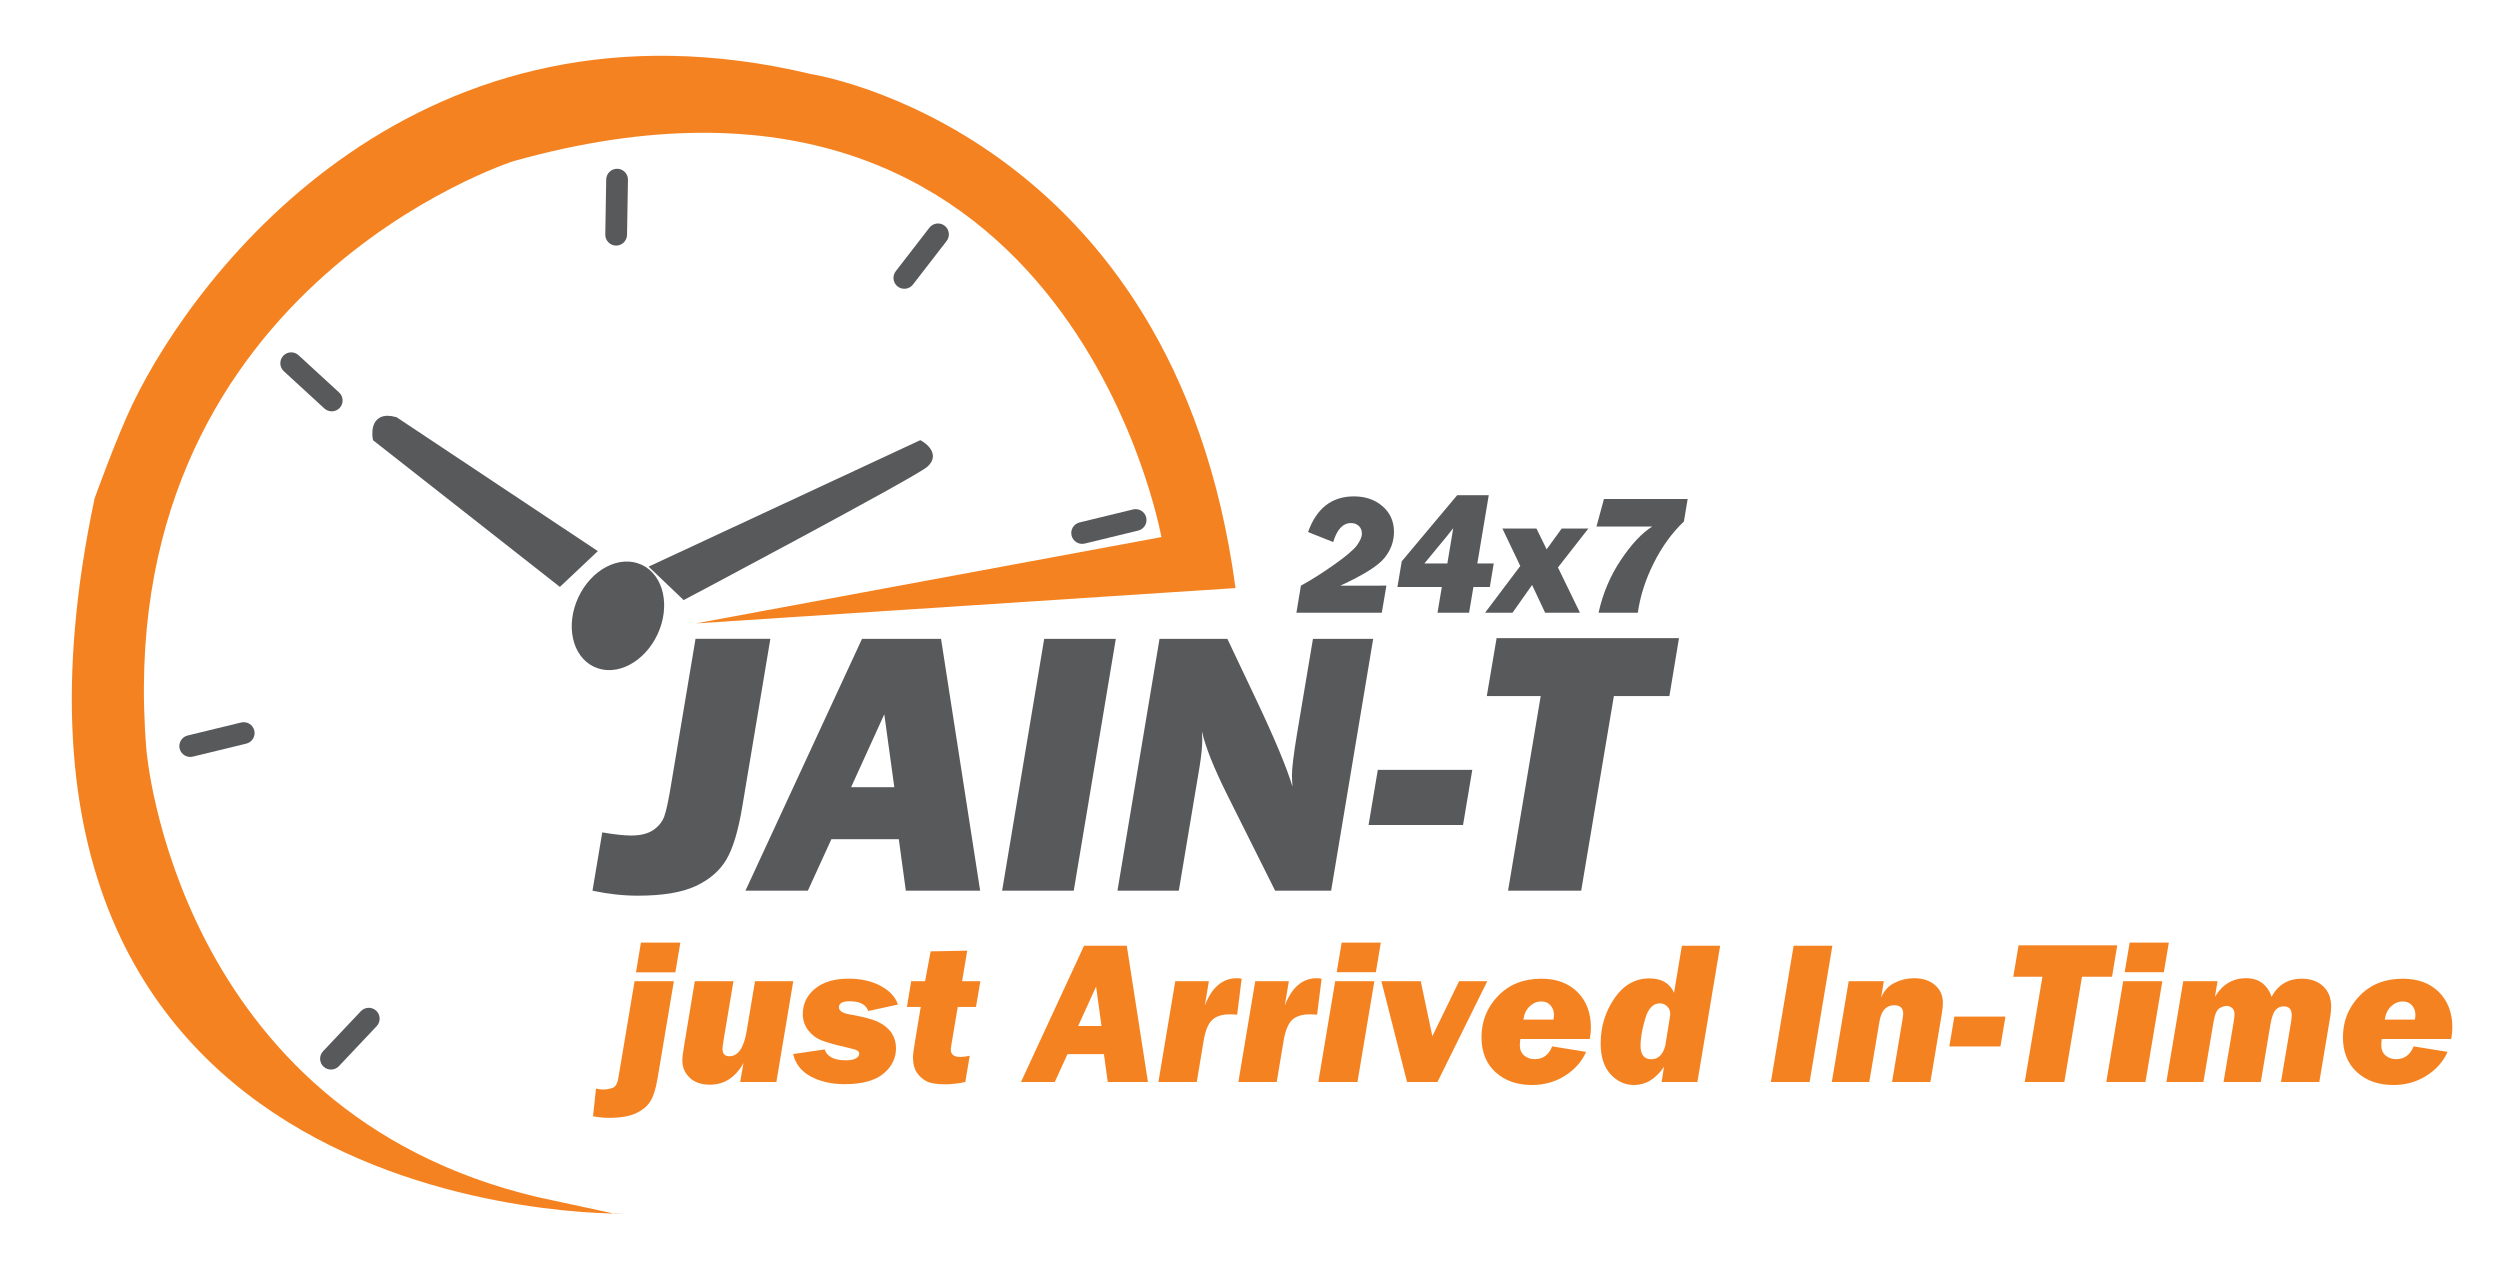 <?xml version="1.0" encoding="UTF-8"?>
<svg version="1.1" id="Layer_1" xmlns="http://www.w3.org/2000/svg" xmlns:xlink="http://www.w3.org/1999/xlink" x="0px" y="0px"
	 width="236.292px" height="120px" viewBox="0 0 236.292 120" enable-background="new 0 0 236.292 120" xml:space="preserve">
<g>
	<path fill-rule="evenodd" clip-rule="evenodd" fill="#F58220" d="M59.079,114.706c0,0-64.785,1.531-50.135-67.607
		c0,0,2.071-5.758,3.579-8.895C18.739,25.282,39.74-1.827,76.68,7.006c0,0,34.312,5.269,40.095,48.576l-51.019,3.342l44.015-8.16
		c0,0-8.93-50.184-61.233-35.533c0,0-38.296,12.208-34.699,55.645c0,0,2.7,34.183,37.011,42.28l7.309,1.573L59.079,114.706z"/>
	<g>
		<path fill="#58595B" d="M72.812,60.381l-2.635,15.75c-0.384,2.348-0.892,4.054-1.526,5.118c-0.633,1.064-1.601,1.898-2.903,2.502
			c-1.302,0.604-3.122,0.906-5.458,0.906c-1.373,0-2.802-0.155-4.29-0.471l0.924-5.51c1.172,0.197,2.078,0.295,2.716,0.295
			c0.894,0,1.593-0.171,2.098-0.514c0.505-0.343,0.853-0.771,1.044-1.283c0.191-0.512,0.422-1.598,0.689-3.262l2.268-13.532H72.812z
			"/>
	</g>
	<g>
		<path fill="#58595B" d="M84.952,79.321h-6.373l-2.224,4.865h-5.898l11.018-23.805h7.469l3.696,23.805h-7.024L84.952,79.321z
			 M84.527,74.403l-0.947-6.89l-3.137,6.89H84.527z"/>
		<path fill="#58595B" d="M105.464,60.381l-3.976,23.805h-6.771l3.977-23.805H105.464z"/>
		<path fill="#58595B" d="M129.789,60.381l-3.975,23.805h-5.292l-4.567-9.139c-1.243-2.5-2.028-4.476-2.356-5.93
			c0.023,0.349,0.035,0.624,0.035,0.819c0,0.651-0.088,1.513-0.263,2.583l-1.955,11.667h-5.798l3.976-23.805h6.412l2.614,5.512
			c1.814,3.814,2.994,6.633,3.541,8.458c-0.035-0.476-0.051-0.832-0.051-1.064c0-0.675,0.155-1.965,0.47-3.872l1.516-9.034H129.789z
			"/>
		<path fill="#58595B" d="M138.282,77.979h-8.931l0.875-5.214h8.929L138.282,77.979z"/>
	</g>
	<g>
		<path fill="#58595B" d="M152.538,65.788l-3.089,18.398h-6.913l3.087-18.398h-5.095l0.926-5.476h17.24l-0.907,5.476H152.538z"/>
	</g>
	<path fill-rule="evenodd" clip-rule="evenodd" fill="#58595B" d="M35.562,95.533v0.002c0.411,0.387,0.429,1.04,0.042,1.452
		l-3.573,3.784c-0.388,0.411-1.042,0.43-1.453,0.041h-0.001c-0.41-0.389-0.43-1.04-0.042-1.452l3.573-3.785
		C34.497,95.164,35.15,95.145,35.562,95.533"/>
	<path fill-rule="evenodd" clip-rule="evenodd" fill="#58595B" d="M24.034,69.044h0.001c0.133,0.55-0.207,1.109-0.757,1.242
		l-5.057,1.23c-0.549,0.132-1.108-0.208-1.242-0.757l0,0c-0.134-0.55,0.207-1.108,0.756-1.242l5.058-1.229
		C23.343,68.154,23.902,68.494,24.034,69.044"/>
	<path fill-rule="evenodd" clip-rule="evenodd" fill="#58595B" d="M32.113,38.548L32.113,38.548
		c-0.383,0.416-1.037,0.443-1.453,0.061l-3.833-3.521c-0.417-0.384-0.443-1.036-0.062-1.453c0.383-0.417,1.037-0.445,1.452-0.062
		l3.833,3.521C32.467,37.477,32.495,38.131,32.113,38.548"/>
	<path fill-rule="evenodd" clip-rule="evenodd" fill="#58595B" d="M58.219,23.213L58.219,23.213c-0.565-0.01-1.02-0.481-1.01-1.047
		l0.088-5.204c0.01-0.565,0.479-1.02,1.046-1.011l0,0c0.566,0.01,1.019,0.48,1.01,1.046l-0.088,5.204
		C59.255,22.768,58.785,23.222,58.219,23.213"/>
	<path fill-rule="evenodd" clip-rule="evenodd" fill="#58595B" d="M84.847,27.082L84.847,27.082
		c-0.448-0.347-0.531-0.994-0.186-1.442l3.184-4.12c0.345-0.447,0.994-0.529,1.441-0.185l0,0c0.448,0.347,0.532,0.994,0.186,1.443
		l-3.184,4.118C85.943,27.344,85.294,27.427,84.847,27.082"/>
	<path fill-rule="evenodd" clip-rule="evenodd" fill="#58595B" d="M108.336,48.907L108.336,48.907
		c0.133,0.549-0.206,1.108-0.756,1.242l-5.058,1.228c-0.549,0.133-1.108-0.207-1.241-0.757l0,0
		c-0.135-0.549,0.206-1.108,0.756-1.241l5.058-1.229C107.644,48.018,108.203,48.357,108.336,48.907"/>

		<ellipse transform="matrix(0.422 -0.906 0.906 0.422 -18.997 86.602)" fill-rule="evenodd" clip-rule="evenodd" fill="#58595B" cx="58.454" cy="58.207" rx="5.041" ry="3.849"/>

		<ellipse transform="matrix(0.422 -0.906 0.906 0.422 -18.997 86.602)" fill="none" stroke="#58595B" stroke-width="0.567" stroke-miterlimit="22.926" cx="58.454" cy="58.207" rx="5.041" ry="3.849"/>
	<g>
		<path fill="#F58220" d="M63.692,92.739l-1.541,9.18c-0.164,0.994-0.394,1.721-0.688,2.183c-0.295,0.464-0.75,0.838-1.364,1.123
			c-0.613,0.287-1.462,0.43-2.551,0.43c-0.472,0-0.971-0.05-1.499-0.15l0.283-2.614c0.245,0.059,0.468,0.085,0.669,0.085
			c0.334,0,0.643-0.054,0.926-0.165c0.282-0.109,0.462-0.465,0.538-1.062c0.007-0.062,0.051-0.323,0.134-0.783l1.379-8.226H63.692z
			 M64.305,89.09l-0.473,2.811h-3.718l0.463-2.811H64.305z"/>
		<path fill="#F58220" d="M74.976,92.739l-1.596,9.529h-3.423l0.313-1.793c-0.762,1.365-1.819,2.047-3.172,2.047
			c-0.811,0-1.449-0.22-1.911-0.66c-0.463-0.439-0.694-0.983-0.694-1.633c0-0.282,0.063-0.793,0.189-1.528l0.99-5.962h3.653
			l-0.914,5.452c-0.082,0.509-0.123,0.819-0.123,0.934c0,0.473,0.217,0.709,0.65,0.709c0.824,0,1.37-0.793,1.634-2.377l0.791-4.718
			H74.976z"/>
		<path fill="#F58220" d="M84.868,94.947l-2.802,0.613c-0.214-0.616-0.802-0.925-1.764-0.925c-0.673,0-1.008,0.189-1.008,0.566
			c0,0.333,0.322,0.556,0.971,0.67c1.32,0.227,2.251,0.475,2.792,0.747c0.541,0.27,0.948,0.614,1.221,1.032
			c0.274,0.419,0.411,0.892,0.411,1.419c0,0.955-0.402,1.763-1.203,2.419c-0.802,0.658-2.02,0.984-3.655,0.984
			c-1.214,0-2.271-0.236-3.174-0.711c-0.903-0.476-1.467-1.188-1.694-2.137l2.981-0.434c0.232,0.686,0.9,1.027,2,1.027
			c0.428,0,0.745-0.061,0.954-0.184c0.207-0.122,0.311-0.262,0.311-0.419c0-0.151-0.069-0.264-0.208-0.335
			c-0.138-0.071-0.486-0.172-1.046-0.298c-1.114-0.254-1.906-0.479-2.378-0.677c-0.471-0.197-0.872-0.513-1.202-0.946
			c-0.331-0.435-0.496-0.938-0.496-1.51c0-0.974,0.387-1.776,1.161-2.404c0.772-0.628,1.819-0.944,3.141-0.944
			c1.201,0,2.226,0.231,3.075,0.694S84.641,94.243,84.868,94.947z"/>
	</g>
	<g>
		<path fill="#F58220" d="M92.661,92.739l-0.415,2.435h-1.723l-0.571,3.396c-0.058,0.334-0.085,0.544-0.085,0.633
			c0,0.465,0.295,0.696,0.888,0.696c0.257,0,0.557-0.036,0.898-0.112l-0.416,2.482c-0.679,0.144-1.329,0.215-1.953,0.215
			c-0.774,0-1.347-0.097-1.722-0.291s-0.679-0.473-0.915-0.831c-0.237-0.358-0.354-0.83-0.354-1.414
			c0-0.245,0.058-0.705,0.169-1.377l0.563-3.396h-1.307l0.405-2.435h1.314l0.525-2.82l3.458-0.066l-0.487,2.886H92.661z"/>
		<path fill="#F58220" d="M104.34,99.636h-3.446l-1.203,2.633H96.5l5.96-12.879h4.04l2,12.879h-3.8L104.34,99.636z M104.111,96.976
			l-0.511-3.728l-1.698,3.728H104.111z"/>
		<path fill="#F58220" d="M111.084,92.739h3.174l-0.38,2.298c0.662-1.72,1.672-2.581,3.034-2.581c0.108,0,0.256,0.016,0.445,0.047
			l-0.425,3.396c-0.327-0.02-0.544-0.027-0.651-0.027c-0.786,0-1.364,0.183-1.732,0.549c-0.368,0.367-0.631,1.02-0.787,1.956
			l-0.648,3.891h-3.625L111.084,92.739z"/>
		<path fill="#F58220" d="M118.641,92.739h3.175l-0.381,2.298c0.662-1.72,1.673-2.581,3.035-2.581c0.106,0,0.254,0.016,0.444,0.047
			l-0.427,3.396c-0.326-0.02-0.543-0.027-0.649-0.027c-0.787,0-1.363,0.183-1.732,0.549c-0.367,0.367-0.63,1.02-0.786,1.956
			l-0.649,3.891h-3.625L118.641,92.739z"/>
		<path fill="#F58220" d="M129.9,92.739l-1.597,9.529h-3.7l1.595-9.529H129.9z M130.511,89.09l-0.469,2.8h-3.701l0.469-2.8H130.511z
			"/>
		<path fill="#F58220" d="M140.573,92.739l-4.709,9.529h-2.874l-2.426-9.529h3.72l1.096,5.199l2.528-5.199H140.573z"/>
	</g>
	<g>
		<path fill="#F58220" d="M150.261,98.202h-6.563c-0.034,0.259-0.049,0.451-0.049,0.579c0,0.416,0.132,0.74,0.401,0.976
			c0.267,0.233,0.604,0.351,1.013,0.351c0.773,0,1.322-0.403,1.643-1.208l3.207,0.52c-0.414,0.935-1.087,1.688-2.014,2.267
			c-0.93,0.577-1.957,0.865-3.09,0.865c-1.421,0-2.573-0.403-3.456-1.212c-0.886-0.809-1.327-1.911-1.327-3.306
			c0-1.517,0.521-2.817,1.566-3.902c1.043-1.086,2.408-1.627,4.093-1.627c1.429,0,2.565,0.42,3.411,1.262
			c0.846,0.841,1.27,1.96,1.27,3.353C150.367,97.433,150.333,97.795,150.261,98.202z M146.829,96.371
			c0.031-0.194,0.047-0.345,0.047-0.451c0-0.341-0.104-0.636-0.316-0.888c-0.21-0.251-0.504-0.377-0.882-0.377
			c-0.403,0-0.769,0.152-1.093,0.457c-0.329,0.305-0.528,0.725-0.604,1.259H146.829z"/>
		<path fill="#F58220" d="M162.583,89.39l-2.151,12.879h-3.384l0.232-1.442c-0.781,1.149-1.724,1.725-2.831,1.725
			c-0.861,0-1.604-0.34-2.226-1.019c-0.622-0.68-0.933-1.651-0.933-2.916c0-1.565,0.43-2.981,1.29-4.246
			c0.863-1.263,1.969-1.895,3.314-1.895c1.152,0,1.929,0.452,2.332,1.358l0.74-4.445H162.583z M157.833,96.125
			c0.021-0.101,0.029-0.207,0.029-0.32c0-0.27-0.097-0.5-0.287-0.687c-0.192-0.19-0.424-0.284-0.693-0.284
			c-0.646,0-1.112,0.498-1.397,1.495c-0.286,0.997-0.428,1.825-0.428,2.487c0,0.866,0.336,1.3,1.01,1.3
			c0.669,0,1.112-0.434,1.334-1.3L157.833,96.125z"/>
		<path fill="#F58220" d="M173.189,89.39l-2.151,12.879h-3.661l2.151-12.879H173.189z"/>
		<path fill="#F58220" d="M174.732,92.739h3.319l-0.251,1.548c0.257-0.636,0.681-1.1,1.264-1.392
			c0.583-0.292,1.201-0.438,1.847-0.438c0.81,0,1.47,0.214,1.97,0.641c0.504,0.428,0.755,0.991,0.755,1.689
			c0,0.269-0.033,0.593-0.094,0.971l-1.088,6.51h-3.624l0.959-5.728c0.064-0.364,0.096-0.607,0.096-0.727
			c0-0.535-0.281-0.801-0.85-0.801c-0.758,0-1.225,0.51-1.393,1.528l-0.965,5.728h-3.539L174.732,92.739z"/>
		<path fill="#F58220" d="M189.073,98.91h-4.829l0.471-2.821h4.831L189.073,98.91z"/>
	</g>
	<g>
		<path fill="#F58220" d="M196.784,92.315l-1.67,9.953h-3.742l1.672-9.953h-2.755l0.499-2.962h9.325l-0.49,2.962H196.784z"/>
		<path fill="#F58220" d="M204.378,92.739l-1.598,9.529h-3.701l1.599-9.529H204.378z M204.991,89.09l-0.471,2.8h-3.702l0.47-2.8
			H204.991z"/>
		<path fill="#F58220" d="M206.353,92.739h3.243l-0.246,1.471c0.707-1.169,1.685-1.754,2.938-1.754c1.196,0,2.002,0.585,2.416,1.754
			c0.616-1.138,1.564-1.707,2.847-1.707c0.844,0,1.516,0.238,2.023,0.712c0.505,0.476,0.76,1.115,0.76,1.921
			c0,0.258-0.027,0.569-0.083,0.933l-1.037,6.199h-3.626l0.954-5.651c0.045-0.29,0.066-0.513,0.066-0.67
			c0-0.553-0.257-0.829-0.766-0.829c-0.306,0-0.563,0.114-0.768,0.348c-0.203,0.232-0.361,0.677-0.477,1.339l-0.913,5.463h-3.522
			l0.953-5.651c0.058-0.346,0.083-0.591,0.083-0.737c0-0.289-0.079-0.496-0.243-0.622c-0.162-0.125-0.332-0.187-0.509-0.187
			c-0.175,0-0.396,0.072-0.659,0.22c-0.264,0.148-0.454,0.589-0.575,1.326l-0.954,5.651h-3.5L206.353,92.739z"/>
		<path fill="#F58220" d="M231.683,98.202h-6.565c-0.032,0.259-0.047,0.451-0.047,0.579c0,0.416,0.132,0.74,0.4,0.976
			c0.266,0.233,0.606,0.351,1.014,0.351c0.772,0,1.32-0.403,1.643-1.208l3.208,0.52c-0.414,0.935-1.087,1.688-2.017,2.267
			c-0.929,0.577-1.956,0.865-3.09,0.865c-1.421,0-2.573-0.403-3.457-1.212c-0.883-0.809-1.325-1.911-1.325-3.306
			c0-1.517,0.522-2.817,1.565-3.902c1.046-1.086,2.408-1.627,4.095-1.627c1.429,0,2.564,0.42,3.411,1.262
			c0.844,0.841,1.27,1.96,1.27,3.353C231.788,97.433,231.75,97.795,231.683,98.202z M228.25,96.371
			c0.032-0.194,0.047-0.345,0.047-0.451c0-0.341-0.104-0.636-0.314-0.888c-0.214-0.251-0.507-0.377-0.884-0.377
			c-0.403,0-0.768,0.152-1.095,0.457c-0.326,0.305-0.526,0.725-0.602,1.259H228.25z"/>
	</g>
	<g>
		<path fill="#58595B" d="M131.038,55.353l-0.434,2.559h-8.071l0.425-2.559c0.956-0.52,1.994-1.175,3.115-1.965
			c1.121-0.79,1.844-1.4,2.167-1.831c0.32-0.431,0.482-0.807,0.482-1.127c0-0.299-0.098-0.539-0.294-0.721
			c-0.198-0.181-0.441-0.271-0.729-0.271c-0.771,0-1.333,0.597-1.687,1.795l-2.379-0.946c0.799-2.247,2.245-3.371,4.339-3.371
			c1.089,0,1.99,0.313,2.708,0.937c0.714,0.626,1.074,1.429,1.074,2.411c0,0.919-0.306,1.748-0.914,2.488
			c-0.607,0.742-1.996,1.607-4.158,2.6H131.038z"/>
	</g>
	<g>
		<path fill="#58595B" d="M141.183,53.257l-0.369,2.222h-1.551l-0.41,2.433h-2.984l0.407-2.433h-4.196l0.408-2.427l5.238-6.246
			h2.986l-1.08,6.451H141.183z M136.799,53.257l0.557-3.339c-0.17,0.226-0.371,0.477-0.594,0.753l-2.133,2.585H136.799z"/>
		<path fill="#58595B" d="M150.124,49.958l-2.871,3.676l2.078,4.277h-3.291l-1.232-2.621l-1.848,2.621h-2.595l3.327-4.415
			l-1.69-3.539h3.219l0.962,1.963l1.422-1.963H150.124z"/>
		<path fill="#58595B" d="M159.512,47.161l-0.353,2.126c-1.13,1.078-2.084,2.393-2.859,3.947c-0.778,1.555-1.279,3.113-1.497,4.678
			h-3.712c0.404-1.832,1.111-3.499,2.118-5.001c1.011-1.501,1.995-2.549,2.956-3.143h-5.271l0.707-2.607H159.512z"/>
	</g>
	<path fill-rule="evenodd" clip-rule="evenodd" fill="#58595B" d="M61.798,53.637L86.973,41.92c0,0,1.693,0.952,0.483,1.985
		c-1.211,1.03-22.792,12.469-22.792,12.469L61.798,53.637z"/>
	<path fill="none" stroke="#58595B" stroke-width="0.567" stroke-miterlimit="22.926" d="M61.798,53.637L86.973,41.92
		c0,0,1.693,0.952,0.483,1.985c-1.211,1.03-22.792,12.469-22.792,12.469L61.798,53.637z"/>
	<path fill-rule="evenodd" clip-rule="evenodd" fill="#58595B" d="M52.902,55.098L35.517,41.451c0,0-0.493-2.421,1.852-1.754
		l18.683,12.431L52.902,55.098z"/>
	<path fill="none" stroke="#58595B" stroke-width="0.567" stroke-miterlimit="22.926" d="M52.902,55.098L35.517,41.451
		c0,0-0.493-2.421,1.852-1.754l18.683,12.431L52.902,55.098z"/>
</g>
</svg>
